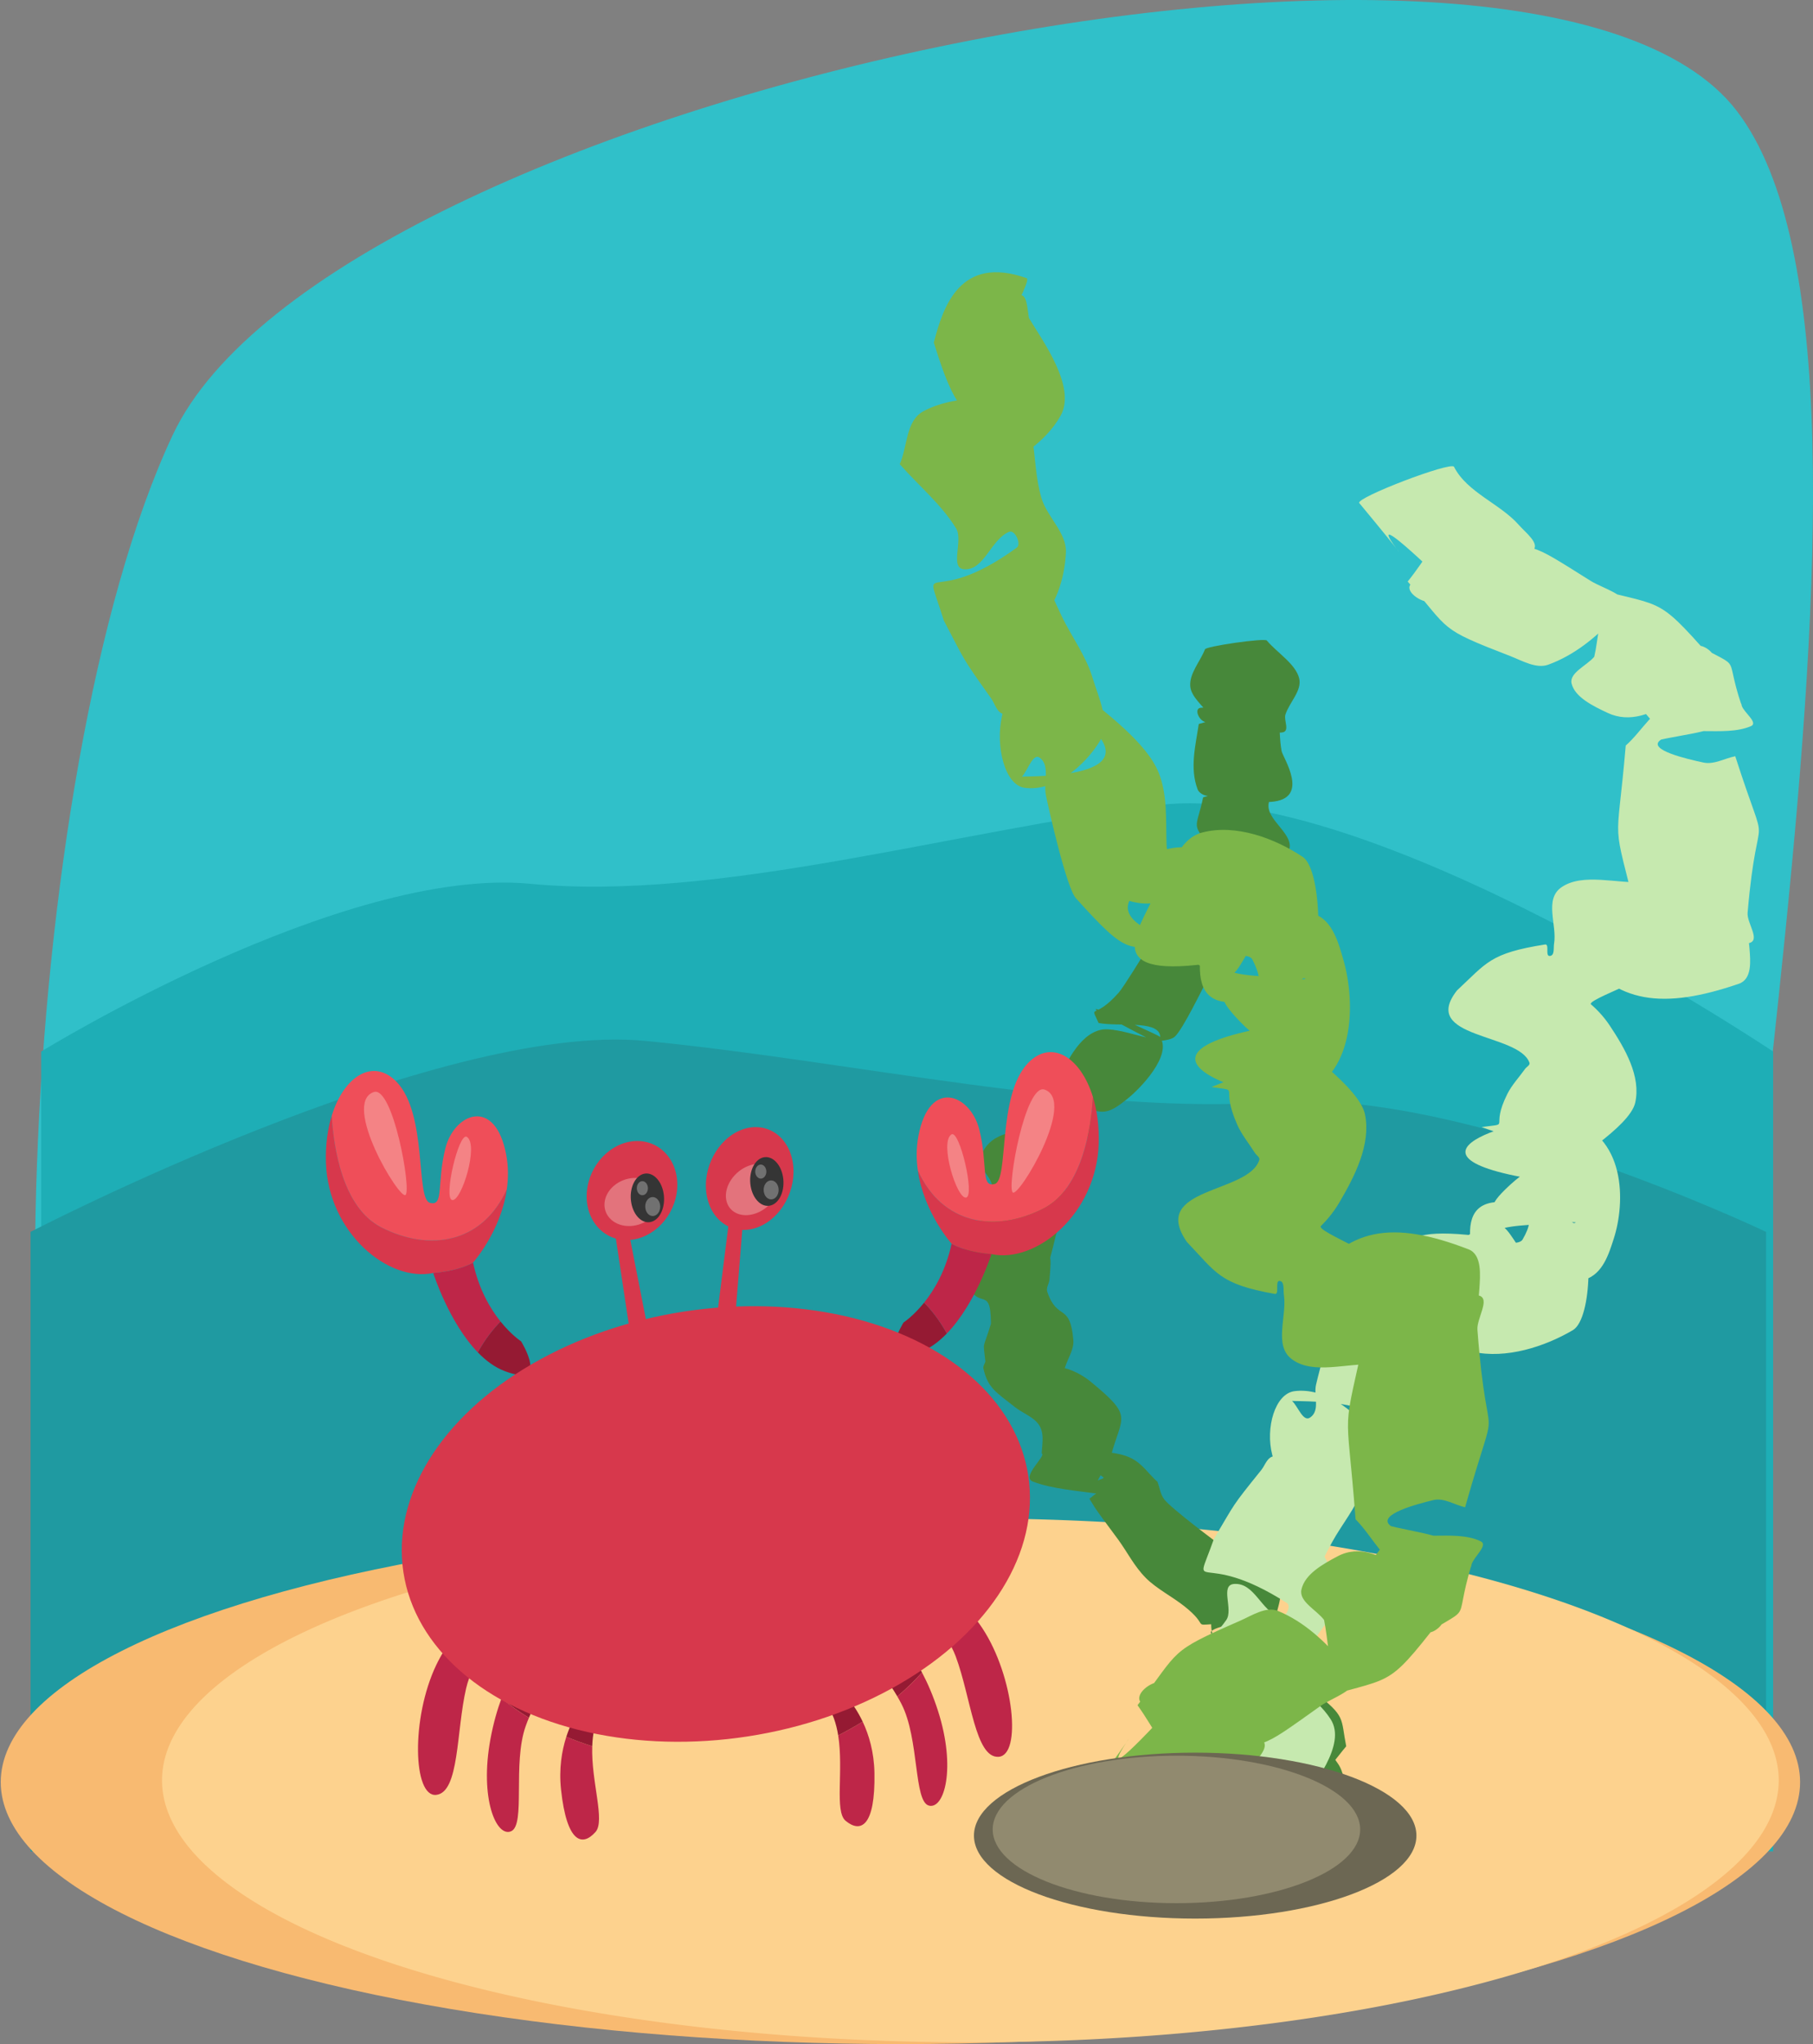 <?xml version="1.0" encoding="UTF-8" standalone="no"?>
<svg
   width="202.395mm"
   height="228.069mm"
   version="1.1"
   viewBox="0 0 202.395 228.069"
   id="svg3195"
   sodipodi:docname="dno-bb.svg"
   xml:space="preserve"
   inkscape:version="1.2 (dc2aedaf03, 2022-05-15)"
   xmlns:inkscape="http://www.inkscape.org/namespaces/inkscape"
   xmlns:sodipodi="http://sodipodi.sourceforge.net/DTD/sodipodi-0.dtd"
   xmlns="http://www.w3.org/2000/svg"
   xmlns:svg="http://www.w3.org/2000/svg"><rect x="0" y="0" width="202.395" height="228.069" fill="#808080" stroke="none"/><defs
     id="defs3199" /><sodipodi:namedview
     id="namedview3197"
     pagecolor="#ffffff"
     bordercolor="#666666"
     borderopacity="1.0"
     inkscape:showpageshadow="2"
     inkscape:pageopacity="0.0"
     inkscape:pagecheckerboard="0"
     inkscape:deskcolor="#d1d1d1"
     inkscape:document-units="mm"
     showgrid="false"
     inkscape:zoom="0.66535451"
     inkscape:cx="407.30166"
     inkscape:cy="414.81645"
     inkscape:window-width="1920"
     inkscape:window-height="986"
     inkscape:window-x="-11"
     inkscape:window-y="-11"
     inkscape:window-maximized="1"
     inkscape:current-layer="svg3195" /><path
     id="rect3870"
     style="fill:#30c0c9;fill-opacity:1;stroke-width:4.4;stroke-linecap:round;stroke-linejoin:round;stroke-dasharray:3.288, 3.288;stroke-dashoffset:92.396"
     d="M 19.286,48.526 C 36.949,10.981 171.026,-17.253 193.858,12.339 c 22.832,29.592 -8.302,152.977 0,185.706 8.302,32.729 -164.785,19.436 -180.139,0 C -1.635,178.609 1.624,86.071 19.286,48.526 Z"
     sodipodi:nodetypes="zzzzz" /><path
     d="m 4.597,117.326 c 0,0 33.583,-20.712 54.591,-18.717 21.007,1.995 47.114,-5.891 70.28,-8.788 23.169,-2.897 68.477,27.505 68.477,27.505 v 89.241 H 4.597 Z"
     fill="#1eaeb6"
     stroke-width="0.53"
     id="path3111" /><path
     d="m 197.157,137.446 c 0,0 -33.652,-16.044 -54.703,-14.499 -21.05,1.545 -47.211,-4.563 -70.424,-6.807 -23.214,-2.244 -68.617,21.306 -68.617,21.306 v 69.13 H 197.157 Z"
     fill="#1f9aa1"
     stroke-width="0.519"
     id="path3115" /><g
     id="g3811"
     transform="matrix(1.091,0,0,1,-316.406,-57.251)"><ellipse
       style="fill:#f8ba71;fill-opacity:1;stroke-width:4.4;stroke-linecap:round;stroke-linejoin:round;stroke-dasharray:3.288, 3.288;stroke-dashoffset:92.396"
       id="path3370-7"
       cx="382.149"
       cy="256.092"
       rx="92.058"
       ry="29.228"
       inkscape:transform-center-x="110.15118"
       inkscape:transform-center-y="22.666488" /><path
       id="path3370"
       style="fill:#fdd28e;stroke-width:4.171;stroke-linecap:round;stroke-linejoin:round;stroke-dasharray:3.117, 3.117;stroke-dashoffset:87.581"
       d="m 472.02,255.893 a 82.713,29.228 0 0 1 -82.713,29.228 82.713,29.228 0 0 1 -82.713,-29.228 82.713,29.228 0 0 1 82.713,-29.228 82.713,29.228 0 0 1 82.713,29.228 z" /></g><g
     id="g3816"
     transform="matrix(1.771,0,0,1.644,-556,-203.924)"><path
       d="m 389.9,168.12 c -0.308,0.829 -0.985,1.629 -0.925,2.488 0.051,0.727 0.794,1.334 1.238,1.984 0.051,0.074 0.128,0.194 0.239,0.177 1.283,-0.199 2.547,-0.473 3.781,-0.801 0.085,-0.022 0.05,-0.219 -0.035,-0.197 -1.593,0.408 -3.124,0.938 -4.687,1.407 -0.199,1.453 -0.584,2.988 -0.068,4.447 0.078,0.221 0.414,0.458 0.722,0.432 1.377,-0.117 2.72,-0.443 4.001,-0.833 0.149,-0.045 -0.031,-0.363 -0.186,-0.33 -1.451,0.308 -2.796,0.84 -4.194,1.26 -0.408,2.178 -0.889,1.783 0.733,3.541 0.109,0.118 -0.295,-0.38 -0.109,-0.422 1.134,-0.256 2.385,-0.11 3.525,-0.35 0.21,-0.044 0.472,-0.467 0.256,-0.445 -1.7,0.174 -3.329,0.62 -4.994,0.93 -0.213,0.828 -0.289,1.682 -0.64,2.484 -0.338,0.774 -0.948,1.469 -1.409,2.208 -0.218,0.348 -1.106,0.9 -0.629,1.052 1.248,0.398 2.718,0.068 4.077,0.047 0.34,-0.005 0.808,0.08 1.006,-0.124 0.142,-0.146 -0.34,-0.258 -0.509,-0.387 -1.374,0.153 -2.859,0.032 -4.123,0.458 -0.508,0.171 -0.42,0.764 -0.635,1.144 -0.367,0.652 -1.562,2.742 -1.865,3.113 -1.592,1.945 -1.834,0.693 -1.274,2.067 1.288,0.261 3.581,-0.181 3.864,0.783 0.265,0.902 -2.536,-0.598 -3.727,-0.318 -1.415,0.333 -2.299,2.511 -2.61,3.366 -0.015,0.04 0.105,0.036 0.161,0.036 0.97,0.011 1.94,-9.7e-4 2.909,-0.001 -4.606,-1.361 -2.566,-1.681 -4.952,1.651 -0.791,1.104 -2.106,1.615 -0.862,2.861 0.165,0.165 -0.011,-0.451 0.178,-0.601 0.428,-0.34 1.042,-0.519 1.563,-0.779 -1.896,0.412 -3.452,0.363 -3.999,2.215 -0.157,0.533 0.498,1.029 0.685,1.556 0.14,0.396 0.345,0.8 0.295,1.208 -0.035,0.287 -0.362,0.511 -0.535,0.769 -0.112,0.167 -0.212,0.338 -0.317,0.507 -0.669,1.194 -1.576,2.317 -1.187,3.701 0.868,3.089 1.732,0.493 1.75,3.454 -0.536,1.907 -0.497,1.046 -0.351,2.571 -0.042,0.154 -0.157,0.307 -0.125,0.462 0.271,1.304 0.741,1.577 1.996,2.633 0.415,0.349 0.984,0.597 1.339,0.98 0.579,0.627 0.361,1.49 0.339,2.163 0.338,0.113 -1.327,1.592 -0.556,1.906 1.263,0.515 2.767,0.612 4.177,0.84 0.35,0.057 1.105,0.271 1.075,0.007 -0.03,-0.268 -0.732,-0.157 -1.085,-0.091 -0.264,0.049 -0.402,0.27 -0.603,0.405 0.152,0.26 0.288,0.526 0.455,0.781 0.44,0.673 0.913,1.335 1.365,2.004 0.583,0.865 1.003,1.8 1.74,2.599 0.671,0.727 1.663,1.262 2.441,1.929 1.556,1.335 0.502,1.288 1.809,1.199 6.38,-1.993 0.567,-1.596 0.278,-1.237 -0.515,0.639 -0.482,1.499 -0.255,2.224 0.171,0.544 0.942,0.876 1.372,1.335 1.263,1.348 0.998,0.959 1.409,2.238 -0.126,-0.053 -0.43,-0.059 -0.379,-0.16 0.059,-0.117 0.508,-0.197 0.497,-0.073 -0.04,0.439 -0.763,0.819 -0.603,1.244 0.186,0.495 1.179,0.623 1.48,1.086 0.198,0.305 -0.148,0.672 -0.12,1.009 0.029,0.338 0.193,0.662 0.29,0.993 -0.15,-0.04 -0.581,-0.054 -0.449,-0.12 0.836,-0.418 1.724,-0.826 2.703,-1.006 0.217,-0.04 0.349,0.319 0.239,0.463 -0.602,0.789 -1.383,1.507 -2.238,2.157 -0.171,0.13 -0.664,-0.082 -0.726,0.093 -0.172,0.488 0.109,1.006 0.163,1.509 -0.387,1.248 -0.293,0.448 3.16,-0.603 -0.175,-0.185 -3.716,1.638 -3.541,1.823 5.003,-0.385 3.782,0.651 5.154,-1.58 -0.194,-0.644 -0.198,-1.337 -0.582,-1.933 -1.234,-1.917 -2.939,-4.415 -5.12,-0.518 -0.245,0.438 0.529,1.036 1.156,1.136 3.304,0.529 3.327,-0.316 4.489,-1.786 -0.355,-1.947 -0.006,-2 -1.97,-3.642 -0.174,-0.146 0.188,0.387 0.127,0.576 -0.099,0.303 -1.005,0.856 -0.584,0.83 1.254,-0.076 1.389,-2.324 1.448,-2.568 -1.029,-1.374 -1.157,-1.653 -2.404,-2.903 -0.327,-0.328 -0.508,-1.011 -1.052,-0.944 -0.737,0.091 -0.826,0.963 -1.459,1.255 -0.672,0.31 -6.385,-0.259 1.448,-1.391 0.251,-1.132 0.713,-2.098 -0.441,-3.2 -0.774,-0.739 -2.108,-1.045 -3.045,-1.674 -0.119,-0.08 -3.123,-2.495 -3.543,-3.106 -0.25,-0.363 -0.28,-0.788 -0.42,-1.183 -0.591,-0.554 -0.967,-1.283 -1.772,-1.662 -0.768,-0.362 -1.762,-0.387 -2.671,-0.432 -0.467,-0.023 -1.552,-0.084 -1.369,0.234 0.415,0.722 1.705,0.955 2.395,1.551 0.099,0.085 -0.233,0.144 -0.349,0.217 0.272,-0.539 0.543,-1.077 0.815,-1.616 0.702,-2.814 1.472,-2.665 -1.247,-5.076 -0.511,-0.453 -1.194,-0.857 -1.964,-1.014 -0.311,-0.063 -0.624,0.242 -0.733,0.465 -0.125,0.257 -0.216,0.944 0.109,0.815 0.566,-0.225 0.636,-0.825 0.954,-1.238 0.176,-0.619 0.576,-1.225 0.527,-1.857 -0.201,-2.598 -0.991,-1.244 -1.643,-3.281 -0.087,-0.272 0.114,-0.553 0.138,-0.831 0.236,-2.792 -0.275,0.052 0.486,-3.367 0.24,-0.745 0.696,-1.469 0.72,-2.235 0.009,-0.275 -0.475,-0.432 -0.627,-0.683 -0.133,-0.22 -0.061,-0.492 -0.216,-0.704 -0.665,-0.911 -1.237,-0.568 -2.245,-0.209 0.936,-0.181 1.953,-0.208 2.808,-0.543 1.17,-0.458 1.006,-0.972 1.327,-1.673 0.228,-0.495 0.826,-0.949 0.749,-1.469 -0.072,-0.486 -2.549,-1.693 -2.791,-1.824 0.997,0.436 1.845,1.179 2.991,1.308 0.638,0.072 1.184,-0.434 1.615,-0.789 0.904,-0.743 2.997,-3.108 2.119,-4.309 -0.092,-0.125 -8.838,-4.367 -0.274,0.376 0.41,-0.119 0.952,-0.105 1.23,-0.358 0.49,-0.447 1.798,-3.366 1.986,-3.731 0.318,-0.618 0.73,-1.21 1.013,-1.837 0.217,-0.482 0.978,-1.128 0.484,-1.481 -0.984,-0.703 -2.598,-0.638 -3.897,-0.957 -0.57,0.268 -2.731,1.113 -0.75,1.964 6.259,2.689 6.859,-3.577 7.147,-6.175 -1.272,-0.409 -2.469,-0.979 -3.815,-1.226 -0.227,-0.042 -0.483,0.411 -0.268,0.478 1.382,0.429 2.867,0.767 4.366,0.794 0.455,0.008 0.959,-0.361 0.987,-0.697 0.105,-1.24 -2.218,-2.249 -0.973,-3.656 -1.442,-0.16 -2.868,-0.481 -4.326,-0.479 -0.223,2.4e-4 -0.081,0.429 0.129,0.484 1.272,0.33 2.626,0.675 3.968,0.578 2.558,-0.185 0.764,-3.01 0.69,-3.452 -0.135,-0.799 -0.111,-1.607 -0.167,-2.411 -1.642,-0.175 -3.28,-0.68 -4.925,-0.526 -0.439,0.041 -0.145,0.829 0.259,0.962 1.505,0.495 3.213,0.877 4.846,0.716 0.549,-0.054 0.109,-0.816 0.228,-1.215 0.246,-0.828 1.06,-1.627 0.866,-2.462 -0.227,-0.975 -1.357,-1.706 -2.035,-2.558 -0.058,-0.204 -3.961,0.398 -3.903,0.601 z"
       fill="#47883a"
       id="path3145" /><path
       d="m 405.6,155.72 c 0.818,1.742 2.914,2.507 4.095,3.958 0.418,0.514 1.357,1.268 0.873,1.735 -1.664,1.604 -3.935,2.758 -6.266,3.464 -0.613,0.186 -1.747,-0.603 -1.472,-1.121 0.72,-1.353 2.468,-2.048 3.703,-3.072 4.632,0.588 3.512,-0.031 7.689,2.785 0.735,0.496 2.473,1.006 1.994,1.704 -1.05,1.53 -3.347,2.032 -5.135,2.875 -0.166,0.078 -0.555,-0.051 -0.51,-0.213 0.422,-1.538 1.197,-2.983 1.795,-4.474 6.256,2.031 5.684,0.778 8.79,4.521 0.287,0.346 1.011,0.869 0.647,1.154 -1.413,1.107 -3.213,1.864 -5.041,2.286 -0.507,0.117 -1.549,-0.447 -1.259,-0.832 1.065,-1.416 2.922,-2.214 4.384,-3.321 4.279,2.729 2.582,0.73 3.849,4.766 0.149,0.476 1.073,1.165 0.576,1.392 -1.724,0.787 -4.305,-0.215 -5.72,0.957 -0.785,0.65 1.697,1.273 2.739,1.511 0.664,0.151 1.332,-0.287 1.998,-0.43 2.274,7.597 1.437,2.385 0.778,10.628 -0.055,0.683 0.84,1.868 0.093,2.052 -1.863,0.46 -3.992,0.046 -5.756,-0.655 -2.998,-1.191 -1.714,-2.04 -0.835,-2.919 4.201,0.936 6.337,-0.057 6.618,3.951 0.058,0.819 0.181,2.071 -0.676,2.388 -4.755,1.752 -7.771,1.372 -10.11,-2.18 -0.326,-0.495 0.013,-1.145 0.02,-1.718 -0.214,3.132 5.213,-1.023 5.76,0.614 0.802,2.399 -4.057,3.761 -4.951,4.553 -1.79,3.005 -0.652,1.899 -3.044,3.589 -1.011,-1.614 -3.333,-3.017 -3.033,-4.842 0.183,-1.116 2.663,-0.482 3.833,-0.028 1.42,0.551 2.635,1.623 3.378,2.824 0.986,1.594 1.991,3.471 1.619,5.257 -0.337,1.621 -4.121,4.128 -5.755,5.302 -11.158,-1.788 -0.177,-4.647 1.405,-4.211 3.847,1.062 3.715,5.734 3.004,8.114 -0.311,1.042 -0.689,2.413 -1.828,2.803 -2.107,0.721 -4.518,0.096 -6.777,0.144 -0.357,-2.652 -2.395,-8.049 6.247,-3.904 1.058,0.508 1.036,6.388 -0.227,7.189 -1.765,1.119 -4.209,1.974 -6.306,1.467 -1.668,-0.403 -2.014,-2.481 -3.021,-3.722 -1.068,-2.244 -3.556,-5.192 3.969,-4.047 0.919,0.14 1.46,4.786 1.109,5.172 -2.913,3.206 -5.408,1.12 -8.444,-0.011 -0.361,-0.136 -1.443,-0.274 -1.082,-0.408 1.569,-0.583 3.451,-1.714 4.97,-1.037 1.132,0.505 0.264,2.233 0.223,3.352 -0.052,1.434 0.07,2.937 -0.498,4.281 -0.758,1.791 -3.341,3.587 -4.932,4.839 -6.012,3.494 -5.979,-5.396 -3.54,-5.745 1.872,-0.268 3.805,1.315 4.749,2.767 0.726,1.117 -0.057,2.604 -0.452,3.844 -0.413,1.299 -1.314,2.437 -1.938,3.668 -0.422,0.834 -0.8,1.686 -1.2,2.529 -1.697,0.008 -4.324,0.263 -3.697,-3.127 0.174,-0.943 2.469,-0.646 3.247,0.018 1.277,1.091 1.841,2.824 1.917,4.391 0.057,1.18 -1.195,2.13 -1.545,3.269 -0.364,1.185 -0.385,2.431 -0.578,3.647 -0.274,1.793 -0.196,4.356 -4.111,-0.878 -0.352,-0.471 0.714,-1.456 1.306,-1.242 1.843,0.669 3.661,1.825 4.588,3.382 1.032,1.733 -1.144,4.511 -1.991,5.863 -0.239,1.507 -0.109,2.468 -3.287,-0.915 -0.282,-0.3 0.362,-0.711 0.544,-1.066 0.35,-0.162 2.954,4.201 2.604,4.364 -4.194,1.421 -5.273,-1.701 -5.856,-3.853 0.178,-0.488 1.183,-3.944 2.236,-4.15 1.294,-0.253 2.6,0.473 3.864,0.823 0.085,0.023 -0.005,0.231 -0.093,0.22 -2.235,-0.261 -4.717,-0.01 -6.667,-1.008 -1.12,-0.574 -0.992,-2.112 -1.488,-3.167 1.184,-1.283 2.625,-2.41 3.553,-3.848 0.465,-0.721 -0.429,-2.391 0.509,-2.448 1.267,-0.077 1.676,1.791 2.837,2.245 0.358,0.14 0.786,-0.735 0.478,-0.948 -5.573,-3.854 -5.96,-0.218 -4.601,-4.361 1.39,-2.508 1.056,-2.091 2.986,-4.67 0.244,-0.326 0.363,-0.874 0.8,-0.935 1.34,-0.187 2.968,0.969 4.06,0.258 6.476,-4.217 -2.368,-3.953 -2.922,-4.01 0.378,0.377 0.694,1.45 1.135,1.13 0.656,-0.476 0.217,-1.488 0.375,-2.225 0.183,-0.858 1.298,-5.556 1.893,-6.183 3.349,-3.527 3.342,-3.134 6.39,-2.575 -0.493,0.188 -4.21,1.089 -2.801,2.748 0.396,0.466 1.36,-0.466 1.623,-0.999 0.185,-0.375 -0.949,-0.87 -0.579,-1.117 5.407,-3.602 4.817,-3.485 6.461,-0.886 -0.049,2.674 0.587,2.456 -3.139,3.942 -0.359,0.143 0.475,-0.567 0.61,-0.894 0.347,-0.84 0.108,-1.951 0.826,-2.582 3.007,-2.643 7.35,-2.516 3.675,-2.471 -1.353,0.252 -2.915,0.071 -4.06,0.757 -0.598,0.358 1.809,0.981 2.12,0.405 2.033,-3.762 -4.197,-0.337 -0.776,-3.723 3.43,-3.395 6.285,-0.792 -1.803,-3.913 1.942,-0.286 0.485,0.195 1.623,-2.254 0.281,-0.604 0.742,-1.129 1.115,-1.693 0.092,-0.139 0.328,-0.261 0.277,-0.415 -0.664,-2.035 -6.958,-1.621 -4.569,-4.91 1.884,-1.881 2.066,-2.525 5.549,-3.118 0.305,-0.052 -0.009,0.804 0.3,0.778 0.323,-0.027 0.224,-0.542 0.269,-0.825 0.204,-1.277 -0.647,-3.022 0.478,-3.845 1.346,-0.985 3.488,-0.224 5.232,-0.336 0.846,0.573 1.951,0.934 2.538,1.72 1.768,2.363 -0.565,3.299 -2.822,4.045 -0.288,0.095 0.14,-0.53 0.175,-0.8 0.132,-1.002 -0.429,-2.255 0.326,-3.013 1.274,-1.279 3.395,-1.618 5.092,-2.426 0.297,0.337 0.823,0.588 0.891,1.011 0.506,3.181 -1.644,4.538 -6.049,4.118 -0.851,-0.081 -0.431,-1.463 -0.599,-2.204 -1.657,-7.304 -1.333,-4.267 -0.743,-11.724 1.083,-1.034 1.761,-2.596 3.249,-3.103 1.263,-0.43 4.55,-0.458 3.998,0.633 -0.807,1.597 -3.53,1.626 -5.414,2.167 -0.25,0.072 0.291,-0.452 0.206,-0.671 -0.285,-0.727 -0.959,-1.292 -1.346,-1.98 1.24,-1.26 2.156,-2.842 3.722,-3.779 0.412,-0.246 1.358,0.536 1.086,0.903 -0.852,1.147 -3.884,5.004 -6.635,3.616 -0.929,-0.469 -2.072,-1.07 -2.279,-1.997 -0.161,-0.723 0.952,-1.21 1.428,-1.815 0.265,-1.235 0.249,-2.544 0.794,-3.705 0.169,-0.359 0.697,0.795 0.429,1.103 -1.106,1.27 -2.464,2.489 -4.123,3.139 -0.757,0.297 -1.645,-0.273 -2.394,-0.585 -4.598,-1.915 -3.722,-1.681 -6.466,-5.058 1.136,-1.505 1.935,-3.258 3.408,-4.515 0.314,-0.268 1.075,0.469 0.914,0.827 -0.608,1.353 -1.953,2.348 -2.88,3.552 -0.098,0.127 0.496,-0.195 0.383,-0.311 -7.171,-7.361 1.501,3.407 -4.88,-4.884 -0.197,-0.373 5.779,-2.83 5.975,-2.457 z"
       fill="#c6e9af"
       id="path3147" /><path
       d="m 388.57,248.6 c 0.818,-1.974 2.914,-2.841 4.095,-4.486 0.418,-0.582 1.357,-1.437 0.873,-1.966 -1.664,-1.818 -3.935,-3.126 -6.266,-3.926 -0.613,-0.21 -1.747,0.684 -1.472,1.27 0.72,1.534 2.468,2.321 3.703,3.481 4.632,-0.667 3.512,0.036 7.689,-3.156 0.735,-0.562 2.473,-1.14 1.994,-1.931 -1.05,-1.734 -3.347,-2.302 -5.135,-3.258 -0.166,-0.089 -0.555,0.058 -0.51,0.241 0.422,1.742 1.197,3.38 1.795,5.07 6.256,-2.302 5.684,-0.882 8.79,-5.124 0.287,-0.392 1.011,-0.985 0.647,-1.308 -1.413,-1.254 -3.213,-2.113 -5.041,-2.591 -0.507,-0.133 -1.549,0.506 -1.259,0.943 1.065,1.604 2.922,2.509 4.384,3.764 4.279,-3.092 2.582,-0.828 3.849,-5.401 0.149,-0.539 1.073,-1.32 0.576,-1.577 -1.724,-0.892 -4.305,0.244 -5.72,-1.084 -0.785,-0.737 1.697,-1.443 2.739,-1.712 0.664,-0.172 1.332,0.325 1.998,0.487 2.274,-8.609 1.437,-2.702 0.778,-12.044 -0.055,-0.774 0.84,-2.116 0.093,-2.325 -1.863,-0.521 -3.992,-0.052 -5.756,0.742 -2.998,1.35 -1.714,2.312 -0.835,3.308 4.201,-1.06 6.337,0.065 6.618,-4.478 0.058,-0.928 0.181,-2.347 -0.676,-2.706 -4.755,-1.986 -7.771,-1.555 -10.11,2.47 -0.326,0.561 0.013,1.298 0.02,1.947 -0.214,-3.549 5.213,1.159 5.76,-0.696 0.802,-2.718 -4.057,-4.262 -4.951,-5.159 -1.79,-3.406 -0.652,-2.152 -3.044,-4.067 -1.011,1.829 -3.333,3.419 -3.033,5.487 0.183,1.264 2.663,0.546 3.833,0.032 1.42,-0.624 2.635,-1.839 3.378,-3.2 0.986,-1.806 1.991,-3.933 1.619,-5.957 -0.337,-1.837 -4.121,-4.678 -5.755,-6.008 -11.158,2.026 -0.177,5.266 1.405,4.771 3.847,-1.203 3.715,-6.497 3.004,-9.195 -0.311,-1.181 -0.689,-2.734 -1.828,-3.176 -2.107,-0.818 -4.518,-0.109 -6.777,-0.164 -0.357,3.006 -2.395,9.121 6.247,4.424 1.058,-0.575 1.036,-7.239 -0.227,-8.146 -1.765,-1.268 -4.209,-2.237 -6.306,-1.662 -1.668,0.457 -2.014,2.812 -3.021,4.217 -1.068,2.543 -3.556,5.883 3.969,4.586 0.919,-0.158 1.46,-5.423 1.109,-5.861 -2.913,-3.633 -5.408,-1.269 -8.444,0.013 -0.361,0.154 -1.443,0.311 -1.082,0.463 1.569,0.661 3.451,1.942 4.97,1.175 1.132,-0.572 0.264,-2.531 0.223,-3.799 -0.052,-1.625 0.07,-3.328 -0.498,-4.851 -0.758,-2.029 -3.341,-4.065 -4.932,-5.484 -6.012,-3.96 -5.979,6.114 -3.54,6.51 1.872,0.304 3.805,-1.49 4.749,-3.135 0.726,-1.266 -0.057,-2.951 -0.452,-4.356 -0.413,-1.472 -1.314,-2.761 -1.938,-4.157 -0.422,-0.946 -0.8,-1.91 -1.2,-2.866 -1.697,-0.009 -4.324,-0.298 -3.697,3.543 0.174,1.068 2.469,0.732 3.247,-0.021 1.277,-1.236 1.841,-3.2 1.917,-4.976 0.057,-1.337 -1.195,-2.413 -1.545,-3.705 -0.364,-1.343 -0.385,-2.755 -0.578,-4.133 -0.274,-2.031 -0.196,-4.937 -4.111,0.995 -0.352,0.534 0.714,1.65 1.306,1.407 1.843,-0.758 3.661,-2.068 4.588,-3.832 1.032,-1.964 -1.144,-5.112 -1.991,-6.644 -0.239,-1.708 -0.109,-2.797 -3.287,1.037 -0.282,0.34 0.362,0.806 0.544,1.208 0.35,0.184 2.954,-4.761 2.604,-4.945 -4.194,-1.61 -5.273,1.927 -5.856,4.367 0.178,0.552 1.183,4.469 2.236,4.703 1.294,0.287 2.6,-0.536 3.864,-0.932 0.085,-0.026 -0.005,-0.261 -0.093,-0.25 -2.235,0.295 -4.717,0.011 -6.667,1.143 -1.12,0.65 -0.992,2.393 -1.488,3.589 1.184,1.454 2.625,2.731 3.553,4.36 0.465,0.817 -0.429,2.709 0.509,2.774 1.267,0.087 1.676,-2.029 2.837,-2.544 0.358,-0.159 0.786,0.833 0.478,1.075 -5.573,4.367 -5.96,0.247 -4.601,4.941 1.39,2.842 1.056,2.37 2.986,5.292 0.244,0.369 0.363,0.991 0.8,1.06 1.34,0.212 2.968,-1.098 4.06,-0.292 6.476,4.778 -2.368,4.479 -2.922,4.544 0.378,-0.427 0.694,-1.643 1.135,-1.281 0.656,0.54 0.217,1.687 0.375,2.522 0.183,0.972 1.298,6.296 1.893,7.006 3.349,3.997 3.342,3.552 6.39,2.918 -0.493,-0.213 -4.21,-1.234 -2.801,-3.114 0.396,-0.528 1.36,0.528 1.623,1.132 0.185,0.425 -0.949,0.986 -0.579,1.266 5.407,4.082 4.817,3.949 6.461,1.004 -0.049,-3.03 0.587,-2.783 -3.139,-4.467 -0.359,-0.162 0.475,0.643 0.61,1.013 0.347,0.952 0.108,2.211 0.826,2.926 3.007,2.994 7.35,2.851 3.675,2.8 -1.353,-0.286 -2.915,-0.081 -4.06,-0.857 -0.598,-0.406 1.809,-1.111 2.12,-0.459 2.033,4.263 -4.197,0.382 -0.776,4.219 3.43,3.847 6.285,0.897 -1.803,4.434 1.942,0.324 0.485,-0.221 1.623,2.555 0.281,0.684 0.742,1.28 1.115,1.919 0.092,0.157 0.328,0.296 0.277,0.471 -0.664,2.306 -6.958,1.837 -4.569,5.564 1.884,2.131 2.066,2.862 5.549,3.533 0.305,0.059 -0.009,-0.911 0.3,-0.882 0.323,0.03 0.224,0.614 0.269,0.935 0.204,1.447 -0.647,3.424 0.478,4.357 1.346,1.117 3.488,0.254 5.232,0.38 0.846,-0.65 1.951,-1.059 2.538,-1.949 1.768,-2.678 -0.565,-3.739 -2.822,-4.584 -0.288,-0.108 0.14,0.601 0.175,0.906 0.132,1.136 -0.429,2.556 0.326,3.414 1.274,1.449 3.395,1.833 5.092,2.75 0.297,-0.382 0.823,-0.667 0.891,-1.146 0.506,-3.605 -1.644,-5.142 -6.049,-4.667 -0.851,0.092 -0.431,1.658 -0.599,2.497 -1.657,8.277 -1.333,4.835 -0.743,13.286 1.083,1.172 1.761,2.942 3.249,3.517 1.263,0.488 4.55,0.519 3.998,-0.718 -0.807,-1.81 -3.53,-1.842 -5.414,-2.455 -0.25,-0.081 0.291,0.513 0.206,0.761 -0.285,0.824 -0.959,1.464 -1.346,2.243 1.24,1.427 2.156,3.221 3.722,4.282 0.412,0.279 1.358,-0.607 1.086,-1.023 -0.852,-1.3 -3.884,-5.67 -6.635,-4.097 -0.929,0.532 -2.072,1.213 -2.279,2.263 -0.161,0.819 0.952,1.371 1.428,2.057 0.265,1.399 0.249,2.883 0.794,4.198 0.169,0.407 0.697,-0.901 0.429,-1.25 -1.106,-1.439 -2.464,-2.82 -4.123,-3.557 -0.757,-0.336 -1.645,0.31 -2.394,0.663 -4.598,2.171 -3.722,1.905 -6.466,5.732 1.136,1.705 1.935,3.692 3.408,5.116 0.314,0.303 1.075,-0.531 0.914,-0.937 -0.608,-1.534 -1.953,-2.66 -2.88,-4.025 -0.098,-0.143 0.496,0.221 0.383,0.352 -7.171,8.341 1.501,-3.86 -4.88,5.535 -0.197,0.423 5.779,3.207 5.975,2.785 z"
       fill="#7cb649"
       id="path3149" /></g><g
     transform="matrix(2.215,0,0,1.814,-80.484,-262.46)"
     id="g3193"><ellipse
       cx="96.573"
       cy="257.59"
       rx="11.15"
       ry="5.103"
       fill="#6c6753"
       id="ellipse3189" /><ellipse
       cx="95.628"
       cy="257.21"
       rx="9.26"
       ry="4.536"
       fill="#918a6f"
       id="ellipse3191" /></g><g
     transform="matrix(1.041,0,0,0.945,-18.007,-61.551)"
     id="g3187"><ellipse
       cx="96.573"
       cy="257.59"
       rx="11.15"
       ry="5.103"
       fill="#6c6753"
       id="ellipse3183" /><ellipse
       cx="95.628"
       cy="257.21"
       rx="9.26"
       ry="4.536"
       fill="#918a6f"
       id="ellipse3185" /></g><g
     id="g4091"
     transform="matrix(0.069,0,0,0.081,36.377,117.39)"><g
       id="g346"
       transform="translate(-4.0303756e-4,-2.2533855e-5)">
		<g
   id="g340">
			<path
   fill="#951a33"
   d="m 967.924,345.082 c 11.528,9.984 24.742,23.958 36.77,42.498 -12.856,11.3 -27.322,20.56 -43.33,25.77 -74.224,24.158 -26.74,-40.932 -26.74,-40.932 0,0 15.566,-8.532 33.3,-27.336 z"
   id="path332" />
			<path
   fill="#be2648"
   d="m 967.924,345.082 c 16.544,-17.542 34.974,-44.01 44.474,-81.148 0,0 20.778,11.28 64.42,14.316 0,0 -25.372,68.236 -72.124,109.33 -12.028,-18.542 -25.242,-32.514 -36.77,-42.498 z"
   id="path334" />
			<path
   fill="#d7384c"
   d="m 957.768,163.002 c 40.084,75.216 125.938,85.974 203.07,52.406 62.268,-27.098 76.938,-108.232 80.188,-153.722 6.67,18.44 10.262,40.272 9.366,64.46 -3.578,96.628 -100.996,165.28 -173.574,152.1 -43.642,-3.036 -64.42,-14.316 -64.42,-14.316 0,0 -45.008,-42.94 -54.63,-100.928 z"
   id="path336" />
			<path
   fill="#ef4e59"
   d="m 1160.838,215.41 c -77.132,33.566 -162.988,22.81 -203.07,-52.406 -2.494,-15.03 -2.736,-31.016 0.948,-47.592 17.894,-80.524 84.104,-57.262 98.418,-8.948 14.316,48.314 1.79,80.524 25.052,75.156 23.262,-5.368 3.578,-121.682 53.682,-166.416 37.562,-33.538 85.18,-8.742 105.158,46.484 -3.25,45.49 -17.92,126.624 -80.188,153.722 z"
   id="path338" />
		</g>
		<path
   opacity="0.3"
   fill="#fffdef"
   enable-background="new    "
   d="m 1162.826,51.628 c -31.048,-9.218 -61.306,134.708 -51.496,141.738 9.808,7.028 103.81,-126.208 51.496,-141.738 z"
   id="path342" />
		<path
   opacity="0.3"
   fill="#fffdef"
   enable-background="new    "
   d="m 1012.098,113.358 c 13.054,-7.228 38.678,85.402 23.588,87.036 -15.088,1.636 -43.206,-76.174 -23.588,-87.036 z"
   id="path344" />
	</g><g
       id="g360"
       transform="translate(-4.0303756e-4,140)">
		<path
   fill="#951a33"
   d="m 936.346,630.338 -8.31,-56.382 c 0,0 55.116,8.764 103.338,48.152 -5.058,11.982 -13.364,28.24 -26.696,46.798 -27.694,-34.15 -68.332,-38.568 -68.332,-38.568 z"
   id="path348" />
		<path
   fill="#be2648"
   d="m 1062.242,653.658 c 51.414,66.582 63.788,175.092 26.09,177.03 -37.698,1.938 -44.65,-82.048 -69.192,-138.12 -4.03,-9.208 -9.022,-16.954 -14.464,-23.662 13.334,-18.558 21.64,-34.814 26.696,-46.798 10.878,8.884 21.41,19.298 30.87,31.55 z"
   id="path350" />
		<path
   fill="#951a33"
   d="m 862.928,685.894 54.074,-25.068 c 0,0 23.34,14.914 47.5,53.676 -11.51,10.9 -24.698,21.988 -39.934,32.998 -28.008,-41.144 -61.64,-61.606 -61.64,-61.606 z"
   id="path352" />
		<path
   fill="#be2648"
   d="m 990.37,767.35 c 29.704,78.824 10.254,135.954 -14.588,130.572 -24.842,-5.382 -15.448,-91.778 -44.464,-139.956 -2.194,-3.642 -4.458,-7.1 -6.75,-10.466 15.234,-11.01 28.424,-22.098 39.934,-32.998 8.884,14.258 17.878,31.648 25.868,52.848 z"
   id="path354" />
		<path
   fill="#be2648"
   d="m 887.56,853.042 c 1.53,73.934 -22.45,83.048 -46.704,65.746 -18.138,-12.94 -2.898,-69.404 -11.958,-117.6 14.076,-6.136 27.318,-12.468 39.596,-18.98 9.984,17.938 18.46,41.54 19.066,70.834 z"
   id="path356" />
		<path
   fill="#951a33"
   d="m 834.524,740.816 c 0,0 18.752,14.056 33.968,41.392 -12.276,6.51 -25.52,12.844 -39.596,18.98 -3.056,-16.256 -8.862,-31.576 -19.666,-43.962 -42.832,-49.116 25.294,-16.41 25.294,-16.41 z"
   id="path358" />
	</g><g
       id="g374"
       transform="translate(-4.0303756e-4,140)">
		<path
   fill="#951a33"
   d="m 299.78,662.744 v -56.992 c 0,0 -53.25,16.706 -95.212,62.704 6.75,11.118 17.338,25.99 33.234,42.404 22.418,-37.82 61.978,-48.116 61.978,-48.116 z"
   id="path362" />
		<path
   fill="#be2648"
   d="m 178.628,704.172 c -41.158,73.366 -37.578,182.522 0,178.942 37.578,-3.578 32.21,-87.682 48.314,-146.732 2.644,-9.698 6.454,-18.088 10.86,-25.518 -15.896,-16.416 -26.484,-31.288 -33.234,-42.404 -9.464,10.372 -18.366,22.21 -25.94,35.712 z"
   id="path364" />
		<path
   fill="#951a33"
   d="m 380.514,707.002 -57.15,-16.916 c 0,0 -20.916,18.158 -39.166,60.026 12.976,9.104 27.64,18.152 44.318,26.824 21.708,-44.786 51.998,-69.934 51.998,-69.934 z"
   id="path366" />
		<path
   fill="#be2648"
   d="m 266.31,806.168 c -17.894,82.314 9.678,135.996 33.47,127.05 23.792,-8.948 1.902,-93.05 23.584,-144.944 1.64,-3.924 3.376,-7.674 5.152,-11.338 -16.678,-8.672 -31.342,-17.718 -44.318,-26.824 -6.714,15.404 -13.076,33.918 -17.888,56.056 z"
   id="path368" />
		<path
   fill="#be2648"
   d="m 380.514,875.956 c 9.266,73.366 34.318,78.888 55.792,58.234 16.058,-15.446 -7.252,-69.084 -5.316,-118.088 -14.82,-4.018 -28.844,-8.352 -41.94,-13.004 -7.262,19.202 -12.208,43.788 -8.536,72.858 z"
   id="path370" />
		<path
   fill="#951a33"
   d="m 416.622,757.196 c 0,0 -16.502,16.64 -27.572,45.902 13.096,4.652 27.12,8.986 41.94,13.004 0.654,-16.528 4.164,-32.53 13.046,-46.36 35.214,-54.834 -27.414,-12.546 -27.414,-12.546 z"
   id="path372" />
	</g><g
       id="g388"
       transform="translate(-4.0303756e-4,-2.2533855e-5)">
		<path
   fill="#951a33"
   d="m 282.604,371.06 c -11.528,9.984 -24.742,23.958 -36.77,42.498 12.856,11.3 27.322,20.56 43.33,25.77 74.224,24.158 26.74,-40.932 26.74,-40.932 0,0 -15.566,-8.532 -33.3,-27.336 z"
   id="path376" />
		<path
   fill="#be2648"
   d="M 282.604,371.06 C 266.06,353.518 247.63,327.048 238.13,289.912 c 0,0 -20.778,11.28 -64.42,14.316 0,0 25.372,68.236 72.124,109.33 12.026,-18.54 25.242,-32.512 36.77,-42.498 z"
   id="path378" />
		<path
   fill="#d7384c"
   d="M 292.76,188.982 C 252.676,264.198 166.822,274.956 89.69,241.388 27.422,214.29 12.75,133.158 9.502,87.668 c -6.67,18.44 -10.262,40.272 -9.366,64.46 3.578,96.628 100.996,165.28 173.574,152.1 43.642,-3.036 64.42,-14.316 64.42,-14.316 0,0 45.008,-42.944 54.63,-100.93 z"
   id="path380" />
		<path
   fill="#ef4e59"
   d="m 89.688,241.388 c 77.132,33.566 162.988,22.81 203.07,-52.406 2.494,-15.03 2.736,-31.016 -0.948,-47.592 -17.894,-80.524 -84.104,-57.262 -98.418,-8.948 -14.316,48.314 -1.79,80.524 -25.052,75.156 C 145.078,202.23 164.762,85.916 114.658,41.182 77.096,7.646 29.48,32.44 9.502,87.668 c 3.248,45.49 17.92,126.622 80.186,153.72 z"
   id="path382" />
		<path
   opacity="0.3"
   fill="#fffdef"
   enable-background="new    "
   d="m 77.428,55.02 c 31.048,-9.218 61.306,134.708 51.496,141.738 -9.81,7.03 -103.81,-126.206 -51.496,-141.738 z"
   id="path384" />
		<path
   opacity="0.3"
   fill="#fffdef"
   enable-background="new    "
   d="m 228.156,116.752 c -13.054,-7.228 -38.678,85.402 -23.59,87.036 15.09,1.634 43.208,-76.174 23.59,-87.036 z"
   id="path386" />
	</g><ellipse
       transform="matrix(-0.999,0.038,0.082,-0.997,0,0)"
       fill="#f395ba"
       cx="-513.084"
       cy="-210.799"
       rx="73.187"
       ry="68.369"
       id="ellipse414"
       style="fill:#d7384c;fill-opacity:1;stroke-width:0.984" /><ellipse
       transform="matrix(-0.999,0.038,0.082,-0.997,0,0)"
       opacity="0.3"
       fill="#fffdef"
       enable-background="new    "
       cx="-514.663"
       cy="-226.68"
       rx="44.768"
       ry="33.201"
       id="ellipse416"
       style="stroke-width:0.984" /><ellipse
       transform="matrix(-0.952,0.307,-0.191,-0.982,0,0)"
       fill="#f395ba"
       cx="-644.325"
       cy="-378.73"
       rx="73.187"
       ry="68.369"
       id="ellipse414-6"
       style="fill:#d7384c;fill-opacity:1;stroke-width:0.984" /><ellipse
       transform="matrix(-0.952,0.307,-0.191,-0.982,0,0)"
       opacity="0.3"
       fill="#fffdef"
       enable-background="new    "
       cx="-645.904"
       cy="-394.611"
       rx="44.768"
       ry="33.201"
       id="ellipse416-4"
       style="stroke-width:0.984" /><g
       id="g436"
       transform="translate(7.504,-197.628)">
			
				<ellipse
   transform="matrix(0.993,-0.116,0.116,0.993,-42.707,62.06)"
   fill="#353535"
   cx="512.788"
   cy="398.599"
   rx="26.877"
   ry="33.685"
   id="ellipse428" />
			<g
   id="g434">
				
					<ellipse
   transform="matrix(1,-0.029,0.029,1,-11.711,15.336)"
   opacity="0.3"
   fill="#ffffff"
   enable-background="new    "
   cx="521.147"
   cy="410.105"
   rx="12.108"
   ry="13.066"
   id="ellipse430" />
				
					<ellipse
   transform="matrix(1,-0.029,0.029,1,-10.986,14.841)"
   opacity="0.3"
   fill="#ffffff"
   enable-background="new    "
   cx="504.4"
   cy="384.873"
   rx="8.972"
   ry="9.682"
   id="ellipse432" />
			</g>
		</g><g
       id="g446"
       transform="translate(7.504,-197.628)">
			
				<ellipse
   transform="matrix(0.993,-0.116,0.116,0.993,-38.798,84.288)"
   fill="#353535"
   cx="706.05"
   cy="376.067"
   rx="26.877"
   ry="33.685"
   id="ellipse438" />
			<g
   id="g444">
				
					<ellipse
   transform="matrix(1,-0.029,0.029,1,-10.965,20.902)"
   opacity="0.3"
   fill="#ffffff"
   enable-background="new    "
   cx="712.665"
   cy="387.188"
   rx="12.108"
   ry="13.066"
   id="ellipse440" />
				
					<ellipse
   transform="matrix(1,-0.029,0.029,1,-10.238,20.404)"
   opacity="0.3"
   fill="#ffffff"
   enable-background="new    "
   cx="695.92"
   cy="361.956"
   rx="8.972"
   ry="9.682"
   id="ellipse442" />
			</g>
		</g><path
       style="fill:#d7384c;fill-opacity:1;stroke:none;stroke-width:1px;stroke-linecap:butt;stroke-linejoin:miter;stroke-opacity:1"
       d="m 467.804,248.912 25.016,141.342 27.518,-11.257 -30.02,-130.085 z"
       id="path1142" /><path
       style="fill:#d7384c;fill-opacity:1;stroke:none;stroke-width:1px;stroke-linecap:butt;stroke-linejoin:miter;stroke-opacity:1"
       d="m 654.128,219.84 -21.005,141.993 29.666,-1.969 12.696,-132.898 z"
       id="path1142-2" /></g><ellipse
     style="fill:#d7384c;fill-opacity:1;stroke-width:4.798;stroke-linecap:round;stroke-linejoin:round;stroke-dasharray:3.585, 3.585;stroke-dashoffset:100.752"
     id="path4145"
     cx="62.331"
     cy="179.037"
     rx="35.263"
     ry="23.984"
     transform="matrix(0.992,-0.13,0.101,0.995,0,0)" /></svg>
